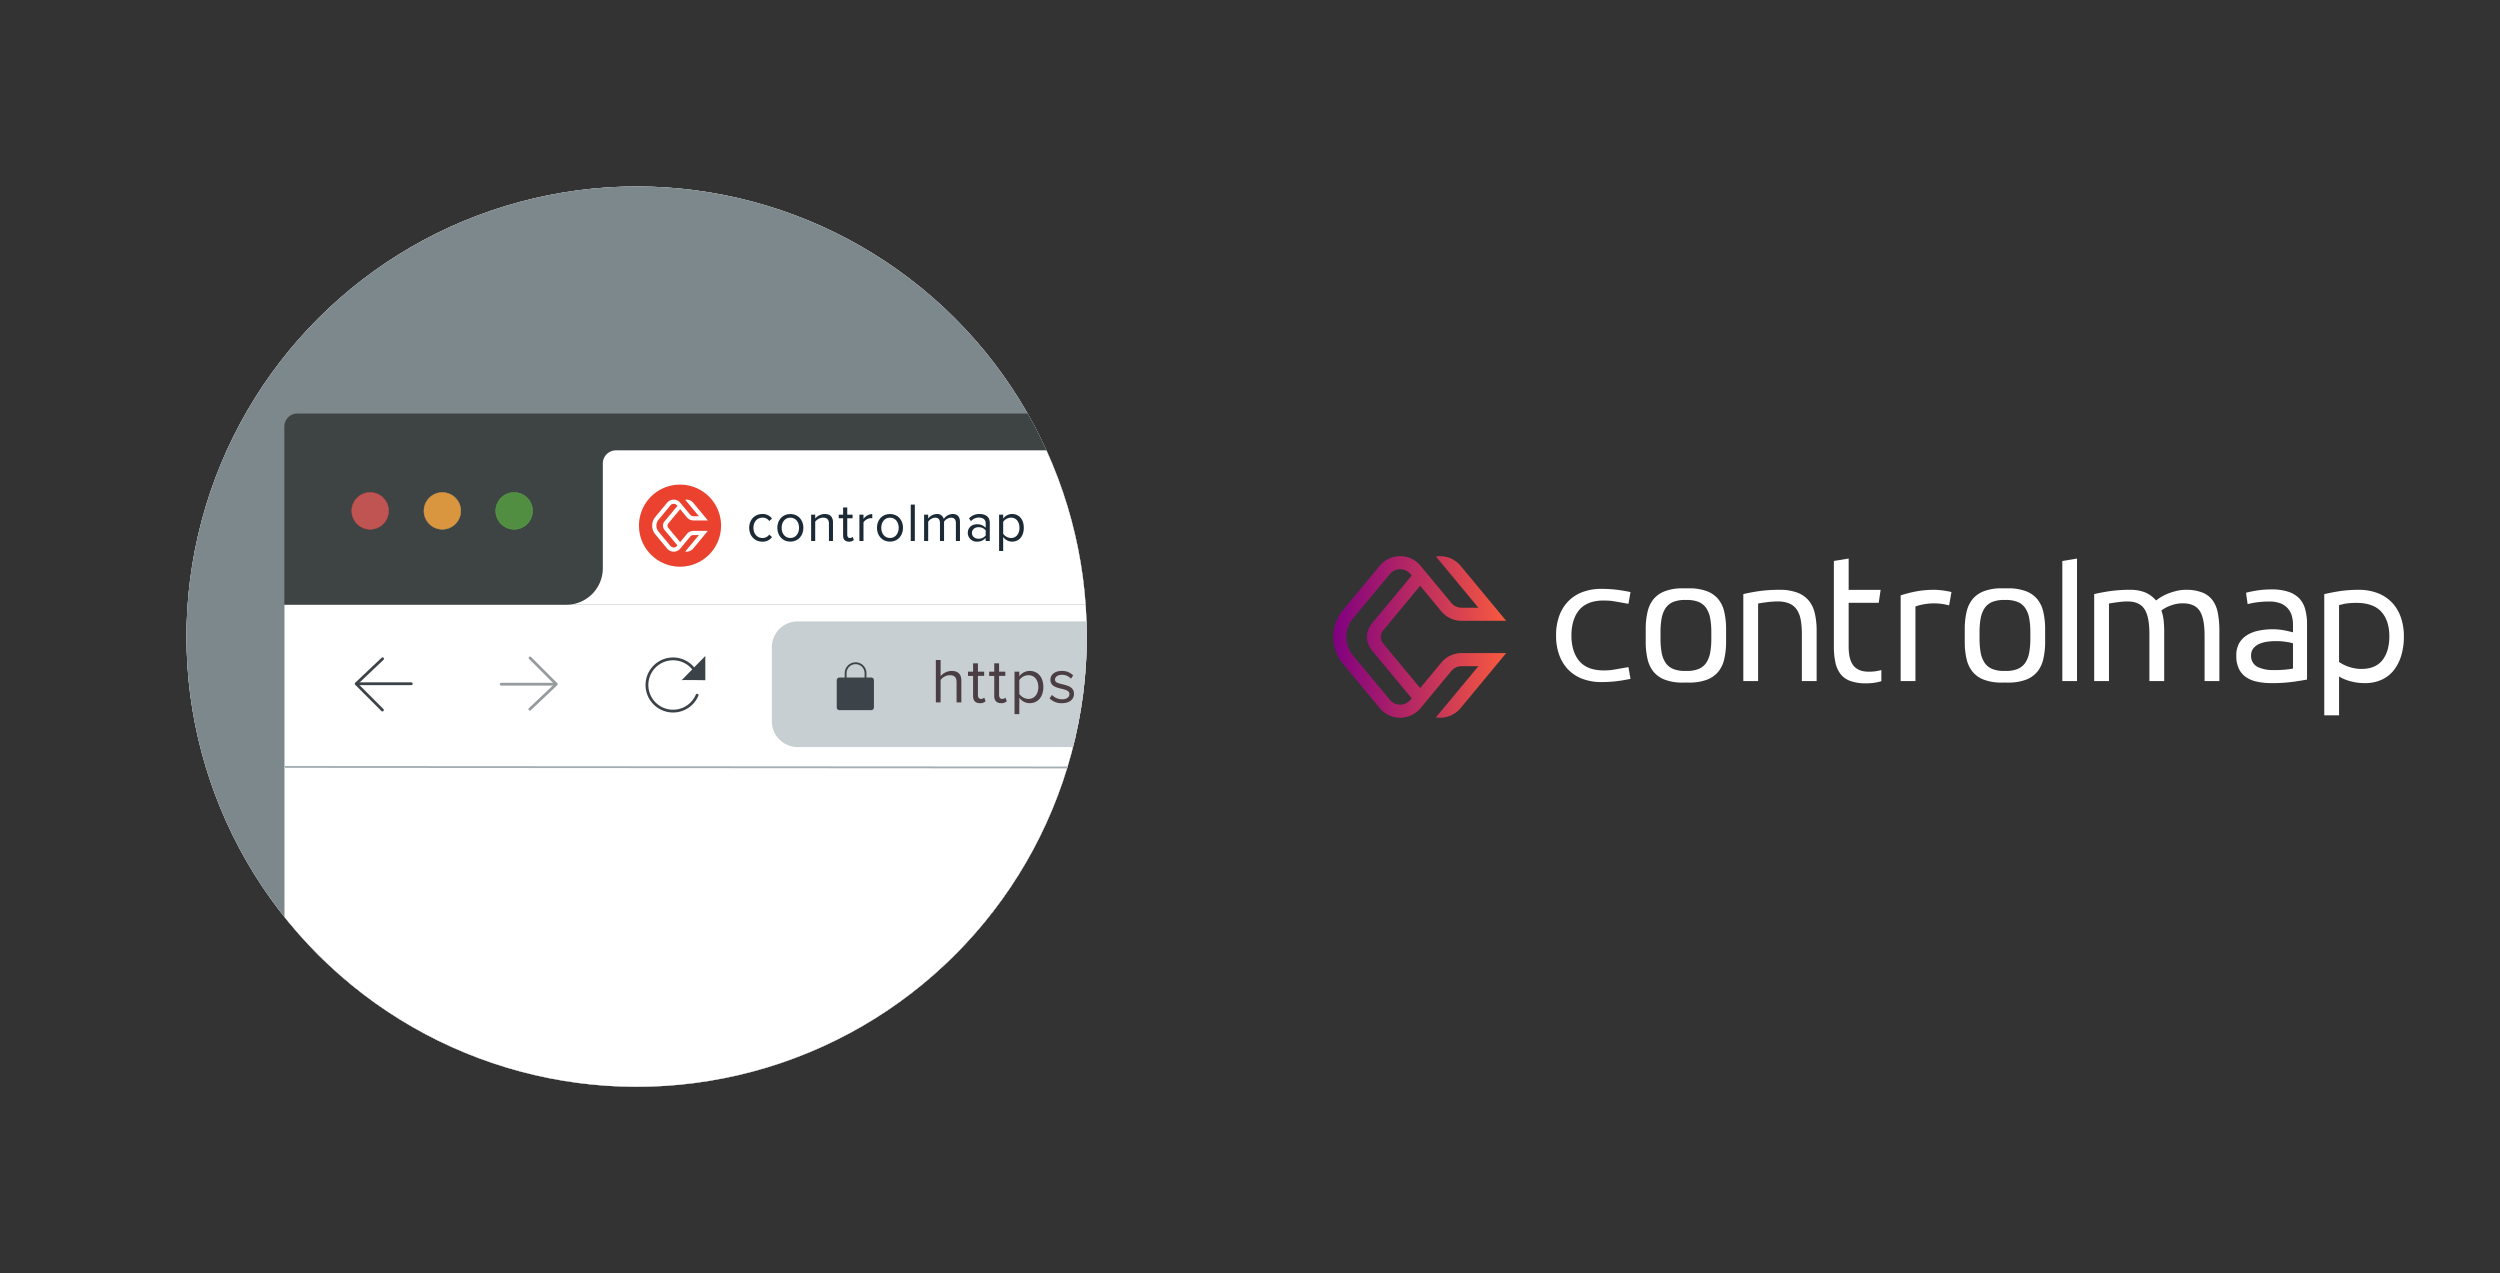 <svg xmlns="http://www.w3.org/2000/svg" xmlns:xlink="http://www.w3.org/1999/xlink" width="1340" height="682.462" viewBox="0 0 1340 682.462">
  <rect x="0" y="0" width="1340" height="682.462" fill="#333333" stroke="none"/>
  <defs>
    <clipPath id="clip-path">
      <circle id="Ellipse_835" data-name="Ellipse 835" cx="241.287" cy="241.287" r="241.287" transform="translate(62.481 360) rotate(-45)" fill="none" stroke="#7d888d" stroke-miterlimit="10" stroke-width="1"/>
    </clipPath>
    <linearGradient id="linear-gradient" y1="0.5" x2="1" y2="0.5" gradientUnits="objectBoundingBox">
      <stop offset="0" stop-color="purple"/>
      <stop offset="1" stop-color="#f85a3e"/>
    </linearGradient>
  </defs>
  <g id="Group_20018" data-name="Group 20018" transform="translate(-244 -4043)">
    <g id="Group_20014" data-name="Group 20014" transform="translate(181.52 4024.231)">
      <g id="Mask_Group_113" data-name="Mask Group 113" clip-path="url(#clip-path)">
        <g id="Rectangle_6889" data-name="Rectangle 6889" transform="translate(161.48 117.769)" fill="#fff" stroke="#707070" stroke-width="1">
          <rect width="484" height="484" stroke="none"/>
          <rect x="0.5" y="0.5" width="483" height="483" fill="none"/>
        </g>
        <path id="Path_18782" data-name="Path 18782" d="M645,360c0,133.259-108.027,241.287-241.286,241.287S162.425,493.259,162.425,360,270.453,118.714,403.712,118.714,645,226.741,645,360" fill="#b5bdc0"/>
        <path id="Path_18783" data-name="Path 18783" d="M645,360c0,133.259-108.027,241.287-241.286,241.287S162.425,493.259,162.425,360,270.453,118.714,403.712,118.714,645,226.741,645,360" fill="#7d888d"/>
        <path id="Path_18784" data-name="Path 18784" d="M214.892,247.408V510.214a240.833,240.833,0,0,0,188.82,91.073C536.971,601.287,645,493.259,645,360a240.177,240.177,0,0,0-31.676-119.582H221.882a6.991,6.991,0,0,0-6.99,6.99" fill="#3e4344"/>
        <path id="Path_18785" data-name="Path 18785" d="M214.89,430.565H634.5A241.213,241.213,0,0,0,645,360c0-5.742-.214-11.433-.608-17.075H214.89Z" fill="#fff"/>
        <path id="Path_18786" data-name="Path 18786" d="M644.39,342.93a239.9,239.9,0,0,0-20.959-82.771H392.64a7.051,7.051,0,0,0-7.051,7.05v56.144a19.578,19.578,0,0,1-19.577,19.577H644.39Z" fill="#fff"/>
        <path id="Path_18787" data-name="Path 18787" d="M282.9,386.016H254.451a.75.75,0,0,1,0-1.5H282.9a.75.75,0,0,1,0,1.5" fill="#3c4348"/>
        <path id="Path_18788" data-name="Path 18788" d="M267.46,400.091a.744.744,0,0,1-.53-.22L252.856,385.8a.747.747,0,0,1-.22-.541.756.756,0,0,1,.234-.534l14.151-13.389a.75.75,0,0,1,1.031,1.09l-13.591,12.858,13.529,13.53a.75.75,0,0,1-.53,1.28" fill="#3c4348"/>
        <path id="Path_18789" data-name="Path 18789" d="M359.588,386.245H331.136a.75.75,0,0,1,0-1.5h28.452a.75.75,0,0,1,0,1.5" fill="#969b9d"/>
        <path id="Path_18790" data-name="Path 18790" d="M346.5,399.635a.75.75,0,0,1-.516-1.3l13.591-12.859-13.529-13.53a.75.75,0,0,1,1.06-1.06l14.075,14.074a.751.751,0,0,1-.015,1.075l-14.15,13.39a.75.75,0,0,1-.516.205" fill="#969b9d"/>
        <path id="Path_18791" data-name="Path 18791" d="M423.238,400.674a14.748,14.748,0,1,1,12.229-22.994.75.75,0,0,1-1.243.84,13.245,13.245,0,1,0,1.222,12.563.75.75,0,0,1,1.381.584,14.726,14.726,0,0,1-13.589,9.007" fill="#3c4348"/>
        <path id="Path_18792" data-name="Path 18792" d="M427.828,383.364l12.7-13.009v13.009s-12.933-.228-12.7,0" fill="#3c4348"/>
        <path id="Path_18793" data-name="Path 18793" d="M464.052,301.671c0-4.179,2.834-7.393,7.042-7.393a6.04,6.04,0,0,1,5.172,2.455l-1.461,1.315a4.158,4.158,0,0,0-3.594-1.813c-2.98,0-4.88,2.309-4.88,5.436s1.9,5.464,4.88,5.464a4.254,4.254,0,0,0,3.594-1.841l1.461,1.345a6.042,6.042,0,0,1-5.172,2.454c-4.208,0-7.042-3.243-7.042-7.422" fill="#1c2a36"/>
        <path id="Path_18794" data-name="Path 18794" d="M479.125,301.671c0-4.091,2.688-7.393,6.984-7.393s6.984,3.3,6.984,7.393-2.689,7.422-6.984,7.422-6.984-3.331-6.984-7.422m11.659,0c0-2.863-1.665-5.436-4.675-5.436s-4.676,2.573-4.676,5.436c0,2.893,1.666,5.464,4.676,5.464s4.675-2.571,4.675-5.464" fill="#1c2a36"/>
        <path id="Path_18795" data-name="Path 18795" d="M506.794,308.742v-9.233c0-2.514-1.286-3.274-3.186-3.274a5.5,5.5,0,0,0-4.178,2.193v10.314h-2.192V294.629h2.192v2.045a6.9,6.9,0,0,1,5.055-2.4c2.922,0,4.471,1.49,4.471,4.558v9.906Z" fill="#1c2a36"/>
        <path id="Path_18796" data-name="Path 18796" d="M514.386,305.791v-9.233h-2.338v-1.929h2.338v-3.858h2.221v3.858h2.863v1.929h-2.863v8.765c0,1.052.467,1.812,1.4,1.812a2.069,2.069,0,0,0,1.49-.614l.644,1.666a3.558,3.558,0,0,1-2.6.906c-2.1,0-3.156-1.2-3.156-3.3" fill="#1c2a36"/>
        <path id="Path_18797" data-name="Path 18797" d="M523.12,308.742V294.629h2.191v2.25a6.085,6.085,0,0,1,4.705-2.572v2.25a7.294,7.294,0,0,0-.847-.058,5.171,5.171,0,0,0-3.858,2.25v9.993Z" fill="#1c2a36"/>
        <path id="Path_18798" data-name="Path 18798" d="M532.526,301.671c0-4.091,2.688-7.393,6.984-7.393s6.984,3.3,6.984,7.393-2.689,7.422-6.984,7.422-6.984-3.331-6.984-7.422m11.659,0c0-2.863-1.665-5.436-4.675-5.436s-4.676,2.573-4.676,5.436c0,2.893,1.666,5.464,4.676,5.464s4.675-2.571,4.675-5.464" fill="#1c2a36"/>
        <rect id="Rectangle_6886" data-name="Rectangle 6886" width="2.191" height="19.49" transform="translate(550.639 289.252)" fill="#1c2a36"/>
        <path id="Path_18799" data-name="Path 18799" d="M574.831,308.742v-9.584c0-1.783-.76-2.923-2.6-2.923a4.857,4.857,0,0,0-3.74,2.163v10.344H566.3v-9.584c0-1.783-.731-2.923-2.6-2.923a4.93,4.93,0,0,0-3.711,2.193v10.314h-2.191V294.629h2.191v2.045a6.173,6.173,0,0,1,4.588-2.4,3.611,3.611,0,0,1,3.77,2.63,5.939,5.939,0,0,1,4.733-2.63c2.571,0,3.945,1.432,3.945,4.266v10.2Z" fill="#1c2a36"/>
        <path id="Path_18800" data-name="Path 18800" d="M590.809,308.742v-1.607a6.062,6.062,0,0,1-4.676,1.958,4.692,4.692,0,0,1-4.909-4.675c0-3.185,2.513-4.646,4.909-4.646a5.977,5.977,0,0,1,4.676,1.9v-2.542c0-1.87-1.52-2.951-3.565-2.951a5.511,5.511,0,0,0-4.325,1.957l-1.023-1.519a7.387,7.387,0,0,1,5.64-2.337c3.009,0,5.464,1.343,5.464,4.762v9.7Zm0-2.98v-2.688a4.77,4.77,0,0,0-3.857-1.724c-2.076,0-3.507,1.285-3.507,3.068,0,1.812,1.431,3.1,3.507,3.1a4.708,4.708,0,0,0,3.857-1.753" fill="#1c2a36"/>
        <path id="Path_18801" data-name="Path 18801" d="M600.185,306.609v7.51h-2.192v-19.49h2.192v2.1a5.9,5.9,0,0,1,4.763-2.455c3.711,0,6.283,2.8,6.283,7.393,0,4.559-2.572,7.422-6.283,7.422a5.9,5.9,0,0,1-4.763-2.484m8.737-4.938c0-3.127-1.7-5.436-4.529-5.436a5.221,5.221,0,0,0-4.208,2.25v6.371a5.243,5.243,0,0,0,4.208,2.279c2.834,0,4.529-2.337,4.529-5.464" fill="#1c2a36"/>
        <path id="Path_18802" data-name="Path 18802" d="M448.971,300.517a22,22,0,1,1-22-22,22,22,0,0,1,22,22" fill="#eb422f"/>
        <path id="Path_18803" data-name="Path 18803" d="M430.683,304.958l-3.642,4.393-6.385-7.7a1.777,1.777,0,0,1,0-2.264l6.385-7.7,3.642,4.392a4.556,4.556,0,0,0,3.516,1.652h7.7l-7.885-9.509a4.6,4.6,0,0,0-4.249-1.588l2.5,3.014.013.015,4.818,5.811h-2.9a2.3,2.3,0,0,1-1.778-.835l-5.321-6.417a4.566,4.566,0,0,0-7.032,0l-6.357,7.667a7.257,7.257,0,0,0,0,9.26l6.357,7.667a4.568,4.568,0,0,0,7.032,0l5.321-6.417a2.3,2.3,0,0,1,1.778-.836h2.9l-7.332,8.843a4.575,4.575,0,0,0,4.251-1.59l7.885-9.509h-7.7a4.554,4.554,0,0,0-3.516,1.652m-5.32,6.416a2.311,2.311,0,0,1-3.558,0l-6.357-7.666a5,5,0,0,1,0-6.38l6.357-7.666a2.311,2.311,0,0,1,3.558,0l.212.256-6.656,8.027a3.608,3.608,0,0,0,0,5.146l6.656,8.027Z" fill="#fff"/>
        <path id="Path_18804" data-name="Path 18804" d="M270.757,292.606a9.865,9.865,0,1,0-9.865,9.864,9.865,9.865,0,0,0,9.865-9.864" fill="#bf5452"/>
        <path id="Path_18805" data-name="Path 18805" d="M260.893,302.606a10,10,0,1,1,10-10,10.011,10.011,0,0,1-10,10m0-19.729a9.729,9.729,0,1,0,9.729,9.729,9.739,9.739,0,0,0-9.729-9.729" fill="#c54c44"/>
        <path id="Path_18806" data-name="Path 18806" d="M309.446,292.606a9.865,9.865,0,1,0-9.865,9.864,9.865,9.865,0,0,0,9.865-9.864" fill="#da963e"/>
        <path id="Path_18807" data-name="Path 18807" d="M299.581,302.606a10,10,0,1,1,10-10,10.011,10.011,0,0,1-10,10m0-19.729a9.729,9.729,0,1,0,9.729,9.729,9.739,9.739,0,0,0-9.729-9.729" fill="#c99451"/>
        <path id="Path_18808" data-name="Path 18808" d="M347.932,292.606a9.865,9.865,0,1,0-9.865,9.864,9.865,9.865,0,0,0,9.865-9.864" fill="#518e42"/>
        <path id="Path_18809" data-name="Path 18809" d="M338.066,302.606a10,10,0,1,1,10-10,10.011,10.011,0,0,1-10,10m0-19.729a9.729,9.729,0,1,0,9.729,9.729,9.739,9.739,0,0,0-9.729-9.729" fill="#57a443"/>
        <path id="Path_18810" data-name="Path 18810" d="M476.188,365.678v39.686A13.832,13.832,0,0,0,490.02,419.2H637.671A241.75,241.75,0,0,0,645,360c0-2.73-.062-5.447-.152-8.156H490.02a13.832,13.832,0,0,0-13.832,13.834" fill="#c8cfd2"/>
        <path id="Path_18811" data-name="Path 18811" d="M529.443,399.417h-17a1.468,1.468,0,0,1-1.467-1.469v-14.56a1.468,1.468,0,0,1,1.467-1.469h17a1.468,1.468,0,0,1,1.468,1.469v14.56a1.468,1.468,0,0,1-1.468,1.469" fill="#3c4449"/>
        <path id="Path_18812" data-name="Path 18812" d="M516.247,382.681h-1v-3.094a5.825,5.825,0,1,1,11.65,0v2.688h-1v-2.688a4.825,4.825,0,1,0-9.65,0Z" fill="#3c4449"/>
        <path id="Path_18813" data-name="Path 18813" d="M575.2,395.268v-10.84c0-2.931-1.466-3.75-3.715-3.75a6.346,6.346,0,0,0-4.841,2.557v12.033h-2.556V372.532h2.556v8.658a7.919,7.919,0,0,1,5.864-2.8c3.442,0,5.249,1.671,5.249,5.25v11.624Z" fill="#4a3d43"/>
        <path id="Path_18814" data-name="Path 18814" d="M584.055,391.825V381.054h-2.728V378.8h2.728v-4.5h2.59v4.5h3.341v2.25h-3.341V391.28c0,1.228.546,2.113,1.637,2.113a2.419,2.419,0,0,0,1.738-.715l.75,1.943a4.152,4.152,0,0,1-3.034,1.057c-2.454,0-3.681-1.4-3.681-3.853" fill="#4a3d43"/>
        <path id="Path_18815" data-name="Path 18815" d="M595.4,391.825V381.054h-2.728V378.8H595.4v-4.5h2.59v4.5h3.341v2.25h-3.341V391.28c0,1.228.546,2.113,1.637,2.113a2.418,2.418,0,0,0,1.738-.715l.75,1.943a4.152,4.152,0,0,1-3.034,1.057c-2.454,0-3.681-1.4-3.681-3.853" fill="#4a3d43"/>
        <path id="Path_18816" data-name="Path 18816" d="M608.831,392.78v8.76h-2.557V378.8h2.557v2.455a6.88,6.88,0,0,1,5.556-2.864c4.329,0,7.329,3.272,7.329,8.625,0,5.317-3,8.658-7.329,8.658a6.883,6.883,0,0,1-5.556-2.9m10.192-5.761c0-3.647-1.978-6.341-5.284-6.341a6.086,6.086,0,0,0-4.908,2.625v7.431a6.113,6.113,0,0,0,4.908,2.659c3.306,0,5.284-2.727,5.284-6.374" fill="#4a3d43"/>
        <path id="Path_18817" data-name="Path 18817" d="M625.053,393.087l1.3-1.841a7.459,7.459,0,0,0,5.42,2.353c2.522,0,3.921-1.194,3.921-2.83,0-3.989-10.193-1.534-10.193-7.636,0-2.59,2.182-4.738,6.1-4.738a8.209,8.209,0,0,1,6.1,2.386l-1.193,1.773a6.355,6.355,0,0,0-4.908-2.079c-2.25,0-3.648,1.125-3.648,2.591,0,3.579,10.193,1.226,10.193,7.635,0,2.761-2.216,4.977-6.443,4.977a8.834,8.834,0,0,1-6.647-2.591" fill="#4a3d43"/>
        <path id="Path_18818" data-name="Path 18818" d="M214.892,429.848v80.366a240.835,240.835,0,0,0,188.82,91.072c108.867,0,200.88-72.1,230.922-171.16Z" fill="#fff"/>
        <line id="Line_92" data-name="Line 92" x1="419.742" y1="0.278" transform="translate(214.892 429.848)" fill="none" stroke="#a4afb4" stroke-miterlimit="10" stroke-width="1"/>
      </g>
    </g>
    <g id="Group_20017" data-name="Group 20017" transform="translate(907.973 4089.202)">
      <g id="Group_20015" data-name="Group 20015" transform="translate(0.027 200.256)">
        <rect id="Rectangle_6888" data-name="Rectangle 6888" width="676" height="190" transform="translate(0 -0.459)" fill="none"/>
      </g>
      <path id="Path_18819" data-name="Path 18819" d="M95.341,295.654l-11.3,13.632-19.818-23.9a5.507,5.507,0,0,1,0-7.027l19.818-23.9,11.3,13.633a14.137,14.137,0,0,0,10.915,5.129h23.9L105.684,243.7a14.274,14.274,0,0,0-13.188-4.93l7.757,9.356.038.046,14.956,18.037h-8.991a7.149,7.149,0,0,1-5.521-2.594L84.221,243.7a14.178,14.178,0,0,0-21.829,0L42.661,267.5a22.533,22.533,0,0,0,0,28.748l19.731,23.8a14.178,14.178,0,0,0,21.829,0l16.514-19.916a7.153,7.153,0,0,1,5.521-2.594h8.991L92.489,324.978a14.211,14.211,0,0,0,13.2-4.937l24.473-29.515h-23.9A14.137,14.137,0,0,0,95.341,295.654ZM78.827,315.569a7.173,7.173,0,0,1-11.043,0l-19.73-23.8a15.522,15.522,0,0,1,0-19.8l19.73-23.8a7.172,7.172,0,0,1,11.043,0l.66.794L58.826,273.886c-4.534,5.191-4.395,10.777,0,15.97l20.661,24.918Z" transform="translate(13.19 13.327)" fill="url(#linear-gradient)"/>
      <g id="Group_20016" data-name="Group 20016" transform="translate(170.088 253.162)">
        <path id="Path_18820" data-name="Path 18820" d="M218.47,258.153a16.291,16.291,0,0,1,5.963.988,9.188,9.188,0,0,1,4.318,3.436,14.657,14.657,0,0,1,2.1,5.536,41.762,41.762,0,0,1,.58,7.474v25.259h7.924V273.7a40.293,40.293,0,0,0-.988-9.211,16.65,16.65,0,0,0-3.173-6.729,14.652,14.652,0,0,0-5.983-4.257,26.462,26.462,0,0,0-9.852-1.587,76.233,76.233,0,0,0-11.988.868c-2.852.458-5.307.942-7.313,1.44v46.621h7.923V259.257l1.711-.283c.84-.139,2.107-.311,3.765-.508A42.065,42.065,0,0,1,218.47,258.153Z" transform="translate(-99.701 -235.141)" fill="#fff"/>
        <path id="Path_18821" data-name="Path 18821" d="M279.757,259.179a32.639,32.639,0,0,1,6.52.588q1.176.245,2.147.484l1.257-7.135-.461-.111c-.938-.218-1.924-.41-2.928-.566-1.031-.161-2.059-.288-3.052-.381s-1.86-.141-2.589-.141a52.421,52.421,0,0,0-11.129,1.095,71.6,71.6,0,0,0-7.079,1.886v45.948h7.924v-40l1.4-.466a31.791,31.791,0,0,1,7.995-1.2Z" transform="translate(-77.755 -235.141)" fill="#fff"/>
        <path id="Path_18822" data-name="Path 18822" d="M395.532,287.255a15.981,15.981,0,0,0,1.334,6.951,11.589,11.589,0,0,0,3.631,4.4,16,16,0,0,0,5.86,2.541,36.21,36.21,0,0,0,8.078.841,84.141,84.141,0,0,0,12.356-.822c2.7-.406,4.93-.772,6.648-1.094v-29.8a29.907,29.907,0,0,0-.971-7.851,13.676,13.676,0,0,0-3.016-5.668,14.108,14.108,0,0,0-5.692-3.623,27.538,27.538,0,0,0-9.325-1.365,50.494,50.494,0,0,0-8.967.761c-1.878.342-3.462.684-4.729,1.022l.865,6.091c1.087-.278,2.308-.535,3.648-.765a47.763,47.763,0,0,1,7.991-.625,16.237,16.237,0,0,1,5.856.934,10.212,10.212,0,0,1,4.08,2.8,10.321,10.321,0,0,1,2.168,4.141,17.7,17.7,0,0,1,.564,4.493v4.132l-2.521-.606a37.3,37.3,0,0,0-4.42-.8,35.544,35.544,0,0,0-3.939-.235,37.047,37.047,0,0,0-7.762.8,18.467,18.467,0,0,0-6.214,2.494,12.28,12.28,0,0,0-4.05,4.306A13.208,13.208,0,0,0,395.532,287.255Zm9.279-4.082a8.491,8.491,0,0,1,3.421-2.393,17.084,17.084,0,0,1,4.269-1.048,36.194,36.194,0,0,1,4.318-.262,35.251,35.251,0,0,1,4.489.265,29.851,29.851,0,0,1,3.147.539l1.457.36v13.545l-1.63.277a56.63,56.63,0,0,1-8.853.525,18.674,18.674,0,0,1-8.315-1.592,6.538,6.538,0,0,1-3.658-6.285A5.931,5.931,0,0,1,404.811,283.173Z" transform="translate(-30.932 -235.193)" fill="#fff"/>
        <path id="Path_18823" data-name="Path 18823" d="M452.19,301.938a21.246,21.246,0,0,0,8.926-1.8,17.668,17.668,0,0,0,6.459-4.984,23.566,23.566,0,0,0,4.058-7.862,34.907,34.907,0,0,0,1.446-10.316,30.736,30.736,0,0,0-1.711-10.566,21.922,21.922,0,0,0-4.808-7.816,21.073,21.073,0,0,0-7.563-4.93,28.433,28.433,0,0,0-10.282-1.748,67.249,67.249,0,0,0-10.982.865c-2.778.464-5.237.953-7.325,1.459v64.972h7.924v-20.85S443.514,301.938,452.19,301.938ZM438.331,290.6V260.133l1.522-.392a23.374,23.374,0,0,1,4.07-.672c1.29-.1,2.551-.146,3.75-.146,6.078,0,10.61,1.656,13.468,4.925,2.752,3.147,4.147,7.523,4.147,13.007,0,5.111-1.156,9.286-3.435,12.407h0c-2.454,3.355-6.309,5.057-11.457,5.057a20.217,20.217,0,0,1-6.4-1,21.628,21.628,0,0,1-4.765-2.145Z" transform="translate(-18.663 -235.141)" fill="#fff"/>
        <path id="Path_18824" data-name="Path 18824" d="M239.508,301.39h0a11.71,11.71,0,0,0,5.048,3.669,23.237,23.237,0,0,0,8.523,1.344,27.833,27.833,0,0,0,7.393-.868q.481-.134.945-.27v-5.976l-.4.111a24.1,24.1,0,0,1-6.348.768c-3.847,0-6.671-1.18-8.395-3.508-1.606-2.167-2.387-5.488-2.387-10.152V263.262H260l1.034-6.965H243.888V239.507l-7.924,1.31v45.789a40.732,40.732,0,0,0,.845,8.741A15.165,15.165,0,0,0,239.508,301.39Z" transform="translate(-87.07 -239.507)" fill="#fff"/>
        <path id="Path_18825" data-name="Path 18825" d="M194.3,252.916a26.5,26.5,0,0,0-9.852-1.586c-.51,0-1.014.005-1.513.012h-.042c-.52-.007-1.025-.012-1.534-.012a26.492,26.492,0,0,0-9.855,1.587,14.642,14.642,0,0,0-5.98,4.257,16.625,16.625,0,0,0-3.174,6.729,40.287,40.287,0,0,0-.988,9.21v6.95a40.3,40.3,0,0,0,.988,9.211A16.638,16.638,0,0,0,165.522,296a14.628,14.628,0,0,0,5.982,4.258,26.475,26.475,0,0,0,9.853,1.587c.51,0,1.013-.005,1.513-.014h.041c.522.008,1.026.014,1.536.014a26.48,26.48,0,0,0,9.853-1.587A14.638,14.638,0,0,0,200.281,296a16.67,16.67,0,0,0,3.174-6.729,40.31,40.31,0,0,0,.987-9.211v-6.95a40.31,40.31,0,0,0-.987-9.211,16.664,16.664,0,0,0-3.174-6.728A14.649,14.649,0,0,0,194.3,252.916Zm2.221,25.261a41.685,41.685,0,0,1-.581,7.471,14.682,14.682,0,0,1-2.1,5.536,9.2,9.2,0,0,1-4.318,3.439,16.317,16.317,0,0,1-5.966.987c-.185,0-.374,0-.562-.008l-.093,0-.085,0a16.871,16.871,0,0,1-6.524-.979,9.191,9.191,0,0,1-4.319-3.436,14.679,14.679,0,0,1-2.1-5.536,41.755,41.755,0,0,1-.581-7.474V275a41.727,41.727,0,0,1,.581-7.473,14.683,14.683,0,0,1,2.1-5.536,9.187,9.187,0,0,1,4.318-3.438,16.826,16.826,0,0,1,6.527-.979h.18a16.748,16.748,0,0,1,6.524.977,9.194,9.194,0,0,1,4.319,3.438,14.679,14.679,0,0,1,2.1,5.534,41.754,41.754,0,0,1,.581,7.475Z" transform="translate(-113.317 -235.348)" fill="#fff"/>
        <path id="Path_18826" data-name="Path 18826" d="M326.779,257.174a14.667,14.667,0,0,0-5.983-4.258,26.5,26.5,0,0,0-9.853-1.586c-.51,0-1.012.005-1.513.012h-.041c-.522-.007-1.025-.012-1.536-.012A26.48,26.48,0,0,0,298,252.917a14.643,14.643,0,0,0-5.982,4.257,16.654,16.654,0,0,0-3.173,6.728,40.3,40.3,0,0,0-.988,9.211v6.95a40.3,40.3,0,0,0,.988,9.211A16.646,16.646,0,0,0,292.019,296,14.641,14.641,0,0,0,298,300.26a26.468,26.468,0,0,0,9.852,1.587c.51,0,1.014-.005,1.513-.014h.042c.52.008,1.025.014,1.534.014a26.488,26.488,0,0,0,9.855-1.587A14.646,14.646,0,0,0,326.779,296a16.644,16.644,0,0,0,3.173-6.728,40.291,40.291,0,0,0,.988-9.211v-6.95a40.278,40.278,0,0,0-.988-9.21h0A16.65,16.65,0,0,0,326.779,257.174Zm-3.763,21a41.841,41.841,0,0,1-.58,7.471,14.666,14.666,0,0,1-2.1,5.536,9.19,9.19,0,0,1-4.318,3.439,16.318,16.318,0,0,1-5.966.987c-.185,0-.373,0-.562-.008l-.092,0-.085,0a16.818,16.818,0,0,1-6.525-.979,9.188,9.188,0,0,1-4.318-3.436,14.668,14.668,0,0,1-2.1-5.536,41.743,41.743,0,0,1-.58-7.474V275a41.716,41.716,0,0,1,.58-7.473,14.684,14.684,0,0,1,2.1-5.536,9.193,9.193,0,0,1,4.318-3.438,16.772,16.772,0,0,1,6.527-.979h.18a16.773,16.773,0,0,1,6.524.977,9.187,9.187,0,0,1,4.319,3.438,14.672,14.672,0,0,1,2.1,5.534,41.9,41.9,0,0,1,.58,7.475Z" transform="translate(-68.813 -235.348)" fill="#fff"/>
        <path id="Path_18827" data-name="Path 18827" d="M368.774,300.846H376.7V274.2a54.485,54.485,0,0,0-.287-5.74A24.589,24.589,0,0,0,375.4,263.6l-.2-.616.98-.679a19.46,19.46,0,0,1,4.334-2.076,17.882,17.882,0,0,1,6.163-1.068c4.557,0,7.732,1.576,9.437,4.684h0c1.5,2.75,2.237,6.92,2.237,12.748v24.251h7.924V273.7a49.944,49.944,0,0,0-.808-9.3,16.972,16.972,0,0,0-2.733-6.739,12.7,12.7,0,0,0-5.321-4.184,22.889,22.889,0,0,0-9.149-1.563,20.712,20.712,0,0,0-4.291.452,32.706,32.706,0,0,0-4.155,1.167,26.782,26.782,0,0,0-3.5,1.519,21.606,21.606,0,0,0-2.536,1.536l-1.411,1.026-1.236-1.234a15.1,15.1,0,0,0-5.034-3.225,21.772,21.772,0,0,0-8.016-1.24,73.74,73.74,0,0,0-11.543.868c-2.881.46-5.35.942-7.362,1.441v46.62h7.924V259.257l1.711-.283c.841-.139,2.07-.31,3.654-.508a37.644,37.644,0,0,1,4.623-.314c4.481,0,7.636,1.571,9.378,4.668,1.545,2.755,2.3,6.931,2.3,12.767Z" transform="translate(-50.755 -235.141)" fill="#fff"/>
        <path id="Path_18828" data-name="Path 18828" d="M334.421,305.206V239.525l-7.871,1.3v64.38Z" transform="translate(-55.201 -239.501)" fill="#fff"/>
        <path id="Path_18829" data-name="Path 18829" d="M164.6,293.474c-8.618,1.542-9.321,1.6-9.559,1.622-1.269.1-2.512.154-3.69.154-5.982,0-10.44-1.757-13.253-5.223-2.491-3.073-3.854-7.258-4.051-12.439v-.053l0-2.121c.2-5.176,1.567-9.352,4.049-12.412,2.813-3.467,7.271-5.225,13.253-5.225,1.163,0,3.776.16,4.03.193,1.186.158,5.253.873,9.219,1.584l1.113-6.3c-1.409-.291-2.942-.573-4.57-.845a67.066,67.066,0,0,0-10.982-.865,28.439,28.439,0,0,0-10.282,1.748,21.031,21.031,0,0,0-7.562,4.93,21.914,21.914,0,0,0-4.81,7.818,29.976,29.976,0,0,0-1.686,9.449h0v2.02a29.889,29.889,0,0,0,1.691,9.488,21.933,21.933,0,0,0,4.808,7.816,21.055,21.055,0,0,0,7.563,4.93,28.437,28.437,0,0,0,10.281,1.748,67.258,67.258,0,0,0,10.982-.865c1.628-.272,3.159-.556,4.569-.846Z" transform="translate(-125.82 -235.273)" fill="#fff"/>
      </g>
    </g>
  </g>
</svg>
